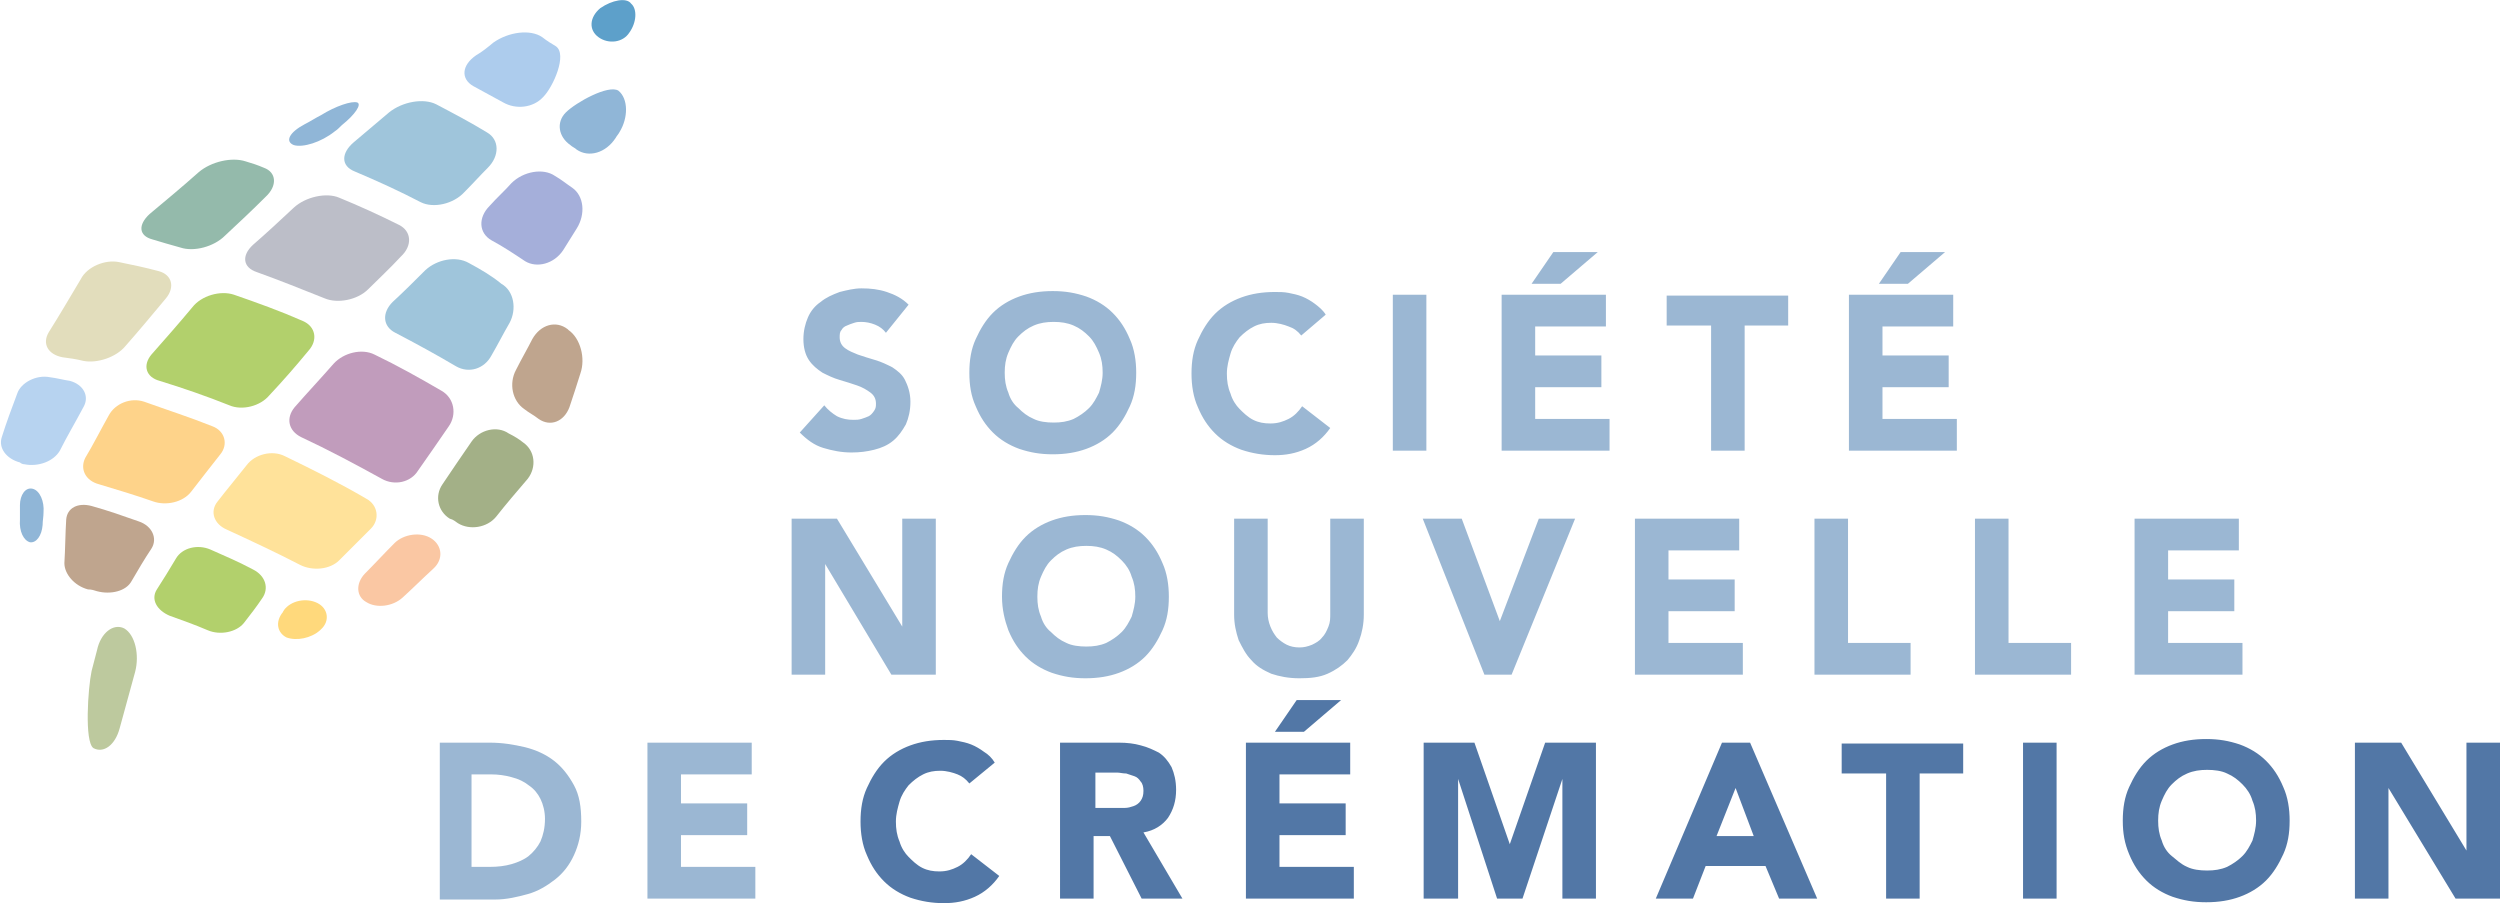 <?xml version="1.0" encoding="utf-8"?><svg version="1.1" id="fCalque_3" xmlns="http://www.w3.org/2000/svg" x="0" y="0" viewBox="0 0 275.7 99.6" xml:space="preserve" width="275.7" height="99.6"><style>.st4{fill:#9fc5db}.st5{fill:#90b6d7}.st7{fill:#bfa58e}.st10{fill:#b2d06c}.st18{fill:#9bb7d3}.st19{fill:#5277a6}</style><path d="M52.5 6.1c-1.6 1.1-1.7 2.6-.3 3.4l3.3 1.8c1.4.8 3.3.6 4.4-.6C61 9.6 62.6 6 61.3 5.1c-.5-.3-1-.6-1.5-1-1.3-.9-3.7-.6-5.4.6-.6.5-1.2 1-1.9 1.4z" fill="#adcced"/><path d="M44.2 28.3c1.3-1.2 1.2-2.8-.2-3.5-2.2-1.1-4.4-2.1-6.6-3-1.4-.6-3.7-.1-5 1.1-1.5 1.4-3 2.8-4.5 4.1-1.3 1.2-1.1 2.5.4 3 2.5.9 5 1.9 7.5 2.9 1.4.6 3.6.2 4.8-1 1.1-1.1 2.4-2.3 3.6-3.6z" fill="#bcbec8"/><path d="M33.1 62.3c1.4.7 3.3.5 4.3-.5l3.5-3.5c1-1 .8-2.6-.5-3.3-2.9-1.7-5.9-3.2-9-4.7-1.4-.7-3.3-.2-4.2 1-1.1 1.4-2.2 2.7-3.2 4-.9 1.1-.4 2.5 1 3.1 2.6 1.2 5.4 2.5 8.1 3.9z" fill="#ffe29a"/><path d="M54 22.7c-1.3 1.3-1.2 3 .2 3.8 1.3.7 2.5 1.5 3.7 2.3 1.3.8 3.2.3 4.2-1.2l1.5-2.4c1-1.6.8-3.6-.5-4.5-.6-.4-1.2-.9-1.9-1.3-1.3-.9-3.5-.5-4.8.8-.7.8-1.6 1.6-2.4 2.5z" fill="#a5afda"/><path class="st4" d="M51.7 29c-1.4-.8-3.5-.4-4.8.8-1.2 1.2-2.4 2.4-3.6 3.5-1.2 1.2-1.1 2.7.3 3.4 2.3 1.2 4.5 2.4 6.7 3.7 1.4.8 3.1.3 3.9-1.2.7-1.2 1.3-2.4 2-3.6.8-1.5.5-3.5-.9-4.3-1.1-.9-2.3-1.6-3.6-2.3z"/><path class="st5" d="M62.4 12.4c-1.1 1.1-.8 2.7.5 3.6.2.2.5.3.7.5 1.3.9 3.2.4 4.3-1.3.1-.2.3-.4.4-.6 1-1.6 1-3.7-.1-4.6-1.1-.7-4.7 1.3-5.8 2.4z"/><path d="M50.5 57.7c1.3.8 3.2.5 4.2-.7 1.1-1.4 2.3-2.8 3.5-4.2 1-1.3.8-3.1-.5-4-.5-.4-1-.7-1.6-1-1.3-.9-3.2-.4-4.1.9-1.1 1.6-2.2 3.2-3.2 4.7-.9 1.3-.5 3 .8 3.8.4.1.6.3.9.5z" fill="#a3b087"/><path class="st7" d="M56.9 40.8c-.8 1.5-.4 3.4.9 4.3.5.4 1.1.7 1.6 1.1 1.3.9 2.8.3 3.4-1.3.4-1.2.8-2.4 1.2-3.7.6-1.7 0-3.9-1.3-4.8l-.1-.1c-1.3-1-3-.5-3.9 1.1-.5 1-1.2 2.2-1.8 3.4z"/><path class="st4" d="M46.4 22.3c1.4.7 3.6.2 4.8-1.1.9-.9 1.7-1.8 2.6-2.7 1.3-1.3 1.3-3.1-.1-3.9-1.8-1.1-3.7-2.1-5.6-3.1-1.4-.7-3.7-.3-5.2.9L39 15.7c-1.4 1.2-1.4 2.6.1 3.2 2.6 1.1 5 2.2 7.3 3.4z"/><path d="M40.4 66.4c1.1.7 2.9.5 4-.5s2.2-2.1 3.4-3.2c1.1-1 1-2.5-.2-3.3-1.2-.8-3.1-.5-4.1.5-1.1 1.1-2.2 2.3-3.3 3.4-1 1.1-.9 2.5.2 3.1z" fill="#fac7a3"/><path d="M49.5 47c.9-1.3.6-3.1-.8-3.9-2.4-1.4-4.9-2.8-7.4-4-1.4-.7-3.4-.2-4.5 1-1.4 1.6-2.9 3.2-4.3 4.8-1 1.2-.7 2.6.7 3.3 3 1.4 6 3 8.9 4.6 1.4.8 3.2.4 4-.9 1.2-1.7 2.3-3.3 3.4-4.9z" fill="#c19cbc"/><path class="st10" d="M22.9 69.5c1.4.6 3.2.2 4-.8.7-.9 1.4-1.8 2-2.7.8-1.1.4-2.5-1-3.2-1.5-.8-3.1-1.5-4.7-2.2-1.4-.6-3.1-.2-3.8 1-.7 1.2-1.4 2.3-2.1 3.4-.7 1.1 0 2.3 1.4 2.9 1.4.5 2.8 1 4.2 1.6zM34 38.7c1.1-1.2.8-2.7-.6-3.3-2.5-1.1-5-2-7.6-2.9-1.5-.5-3.6.1-4.6 1.4-1.5 1.8-3 3.5-4.5 5.2-1 1.2-.6 2.5.9 2.9 2.6.8 5.2 1.7 7.7 2.7 1.4.6 3.4.1 4.4-1.1 1.5-1.6 2.9-3.2 4.3-4.9z"/><path d="M19.9 27.3c1.5.5 3.7-.1 4.9-1.3 1.5-1.4 3-2.8 4.5-4.3 1.3-1.2 1.2-2.7-.2-3.2-.7-.3-1.3-.5-2-.7-1.5-.5-3.8 0-5.2 1.2-1.8 1.6-3.6 3.1-5.4 4.6-1.3 1.2-1.2 2.4.3 2.8 1 .3 2 .6 3.1.9z" fill="#94baab"/><path d="M2.7 51.2c1.5.3 3.2-.3 3.9-1.5.8-1.6 1.7-3.1 2.6-4.8.7-1.2 0-2.5-1.5-2.9-.7-.1-1.4-.3-2.2-.4-1.5-.3-3.2.6-3.6 1.8C1.3 45 .7 46.6.2 48.2c-.4 1.2.5 2.4 2 2.8.1.1.3.2.5.2z" fill="#b7d3f0"/><path d="M9.2 39.8c1.5.3 3.6-.4 4.6-1.6 1.5-1.7 3-3.5 4.5-5.3 1-1.2.7-2.6-.8-3-1.5-.4-2.9-.7-4.4-1-1.5-.3-3.5.5-4.2 1.9-1.2 2-2.3 3.9-3.5 5.8-.8 1.3-.1 2.5 1.5 2.8.8.1 1.5.2 2.3.4z" fill="#e2ddbc"/><path class="st5" d="M3.3 59.8c.7.1 1.3-.7 1.4-1.9 0-.5.1-.9.1-1.4.1-1.2-.4-2.4-1.2-2.6-.8-.2-1.4.7-1.4 1.8v1.6c-.1 1.3.4 2.3 1.1 2.5z"/><path class="st7" d="M10.7 65.2c1.5.4 3.2 0 3.8-1.1.7-1.2 1.4-2.4 2.2-3.6.7-1.1.1-2.5-1.4-3-1.7-.6-3.4-1.2-5.2-1.7-1.5-.4-2.7.2-2.8 1.5-.1 1.6-.1 3.2-.2 4.8 0 1.2 1.1 2.5 2.6 2.9.4 0 .7.1 1 .2z"/><path d="M24.3 50.1c.9-1.1.5-2.6-.9-3.1-2.5-1-5-1.8-7.5-2.7-1.5-.5-3.2.2-3.9 1.5-.9 1.6-1.7 3.2-2.6 4.7-.6 1.2 0 2.5 1.5 2.9 2 .6 4 1.2 6 1.9 1.4.5 3.3.1 4.2-1.1 1-1.3 2.1-2.7 3.2-4.1z" fill="#fed38a"/><path d="M66.2.9c-1.2 1-1.3 2.4-.2 3.2 1.1.8 2.7.6 3.4-.5.8-1.1.9-2.6.2-3.2-.5-.7-2.1-.4-3.4.5z" fill="#5da0ca"/><path d="M31.3 67.3c.8-1.1 2.5-1.4 3.7-.8 1.2.6 1.4 2 .4 2.9l-.1.1c-1 .9-2.6 1.2-3.7.8-1-.5-1.3-1.7-.4-2.8 0-.1.1-.1.1-.2z" fill="#ffd97c"/><path d="M10.7 71.7c.4-1.9 1.8-3 3-2.4 1.2.7 1.7 2.9 1.2 4.8-.2.8-1.5 5.4-1.7 6.2-.5 1.9-1.8 2.8-2.9 2.2-1-.7-.6-6.6-.2-8.5.2-.8.4-1.5.6-2.3z" fill="#bdc99e"/><path class="st5" d="M32.4 16c1 .3 3-.3 4.5-1.5.3-.2.5-.4.8-.7 1.5-1.2 2.2-2.3 1.7-2.5-.6-.2-2.4.4-4 1.4-.6.3-1.2.7-1.8 1-1.7.9-2.2 1.9-1.2 2.3z"/><path class="st18" d="M97.7 36.7c-.3-.4-.7-.7-1.2-.9-.5-.2-1-.3-1.5-.3-.3 0-.5 0-.8.1-.3.1-.6.2-.8.3-.3.1-.5.3-.6.5-.2.2-.2.5-.2.8 0 .5.2.9.6 1.2s.9.5 1.4.7c.6.2 1.2.4 1.9.6.7.2 1.3.5 1.9.8.6.4 1.1.8 1.4 1.4s.6 1.4.6 2.4-.2 1.8-.5 2.5c-.4.7-.8 1.3-1.4 1.8-.6.5-1.3.8-2.1 1-.8.2-1.6.3-2.5.3-1.1 0-2.1-.2-3.1-.5s-1.8-.9-2.6-1.7l2.7-3c.4.5.9.9 1.4 1.2.6.3 1.2.4 1.8.4.3 0 .6 0 .9-.1s.6-.2.8-.3c.2-.1.4-.3.6-.6s.2-.5.2-.8c0-.5-.2-.9-.6-1.2-.4-.3-.9-.6-1.5-.8-.6-.2-1.2-.4-1.9-.6-.7-.2-1.3-.5-1.9-.8-.6-.4-1.1-.8-1.5-1.4-.4-.6-.6-1.4-.6-2.3 0-.9.2-1.7.5-2.4s.8-1.3 1.4-1.7c.6-.5 1.3-.8 2.1-1.1.8-.2 1.6-.4 2.4-.4 1 0 1.9.1 2.8.4.9.3 1.7.7 2.4 1.4l-2.5 3.1zm9.2 4.4c0-1.4.2-2.6.7-3.7.5-1.1 1.1-2.1 1.9-2.9.8-.8 1.8-1.4 2.9-1.8 1.1-.4 2.3-.6 3.7-.6s2.5.2 3.7.6c1.1.4 2.1 1 2.9 1.8.8.8 1.4 1.7 1.9 2.9.5 1.1.7 2.4.7 3.7 0 1.4-.2 2.6-.7 3.7s-1.1 2.1-1.9 2.9-1.8 1.4-2.9 1.8c-1.1.4-2.3.6-3.7.6s-2.5-.2-3.7-.6c-1.1-.4-2.1-1-2.9-1.8-.8-.8-1.4-1.7-1.9-2.9-.5-1.1-.7-2.3-.7-3.7zm3.9 0c0 .8.1 1.5.4 2.2.2.7.6 1.3 1.1 1.7.5.5 1 .9 1.7 1.2.6.3 1.4.4 2.2.4s1.5-.1 2.2-.4c.6-.3 1.2-.7 1.7-1.2s.8-1.1 1.1-1.7c.2-.7.4-1.4.4-2.2 0-.8-.1-1.5-.4-2.2s-.6-1.3-1.1-1.8c-.5-.5-1-.9-1.7-1.2s-1.4-.4-2.2-.4-1.5.1-2.2.4-1.2.7-1.7 1.2-.8 1.1-1.1 1.8-.4 1.4-.4 2.2zm32.7-4.1c-.4-.5-.8-.8-1.4-1-.5-.2-1.2-.4-1.9-.4s-1.3.1-1.9.4c-.6.3-1.1.7-1.6 1.2-.4.5-.8 1.1-1 1.8s-.4 1.4-.4 2.2c0 .8.1 1.5.4 2.2.2.7.6 1.3 1 1.7s.9.9 1.5 1.2c.6.3 1.2.4 1.9.4.8 0 1.4-.2 2-.5.6-.3 1.1-.8 1.5-1.4l3.1 2.4c-.7 1-1.6 1.8-2.7 2.3-1.1.5-2.2.7-3.4.7-1.3 0-2.5-.2-3.7-.6-1.1-.4-2.1-1-2.9-1.8-.8-.8-1.4-1.7-1.9-2.9-.5-1.1-.7-2.4-.7-3.7 0-1.4.2-2.6.7-3.7.5-1.1 1.1-2.1 1.9-2.9.8-.8 1.8-1.4 2.9-1.8 1.1-.4 2.3-.6 3.7-.6.5 0 1 0 1.5.1s1 .2 1.5.4 1 .5 1.4.8.9.7 1.2 1.2l-2.7 2.3zm10.1-4.5h3.7v17.2h-3.7V32.5zm12 0h11.5V36h-7.8v3.2h7.3v3.5h-7.3v3.5h8.2v3.5h-11.9V32.5zm5.7-4.7h4.9l-4.1 3.5h-3.2l2.4-3.5zm17.3 8.1h-4.8v-3.3h13.4v3.3h-4.8v13.8h-3.7V35.9zm15.3-3.4h11.5V36h-7.8v3.2h7.3v3.5h-7.3v3.5h8.2v3.5h-11.9V32.5zm5.7-4.7h4.9l-4.1 3.5h-3.2l2.4-3.5zM87.2 57.2h5.1l7.2 11.9V57.2h3.7v17.2h-4.9L91 62.2v12.2h-3.7V57.2zm23.3 8.6c0-1.4.2-2.6.7-3.7.5-1.1 1.1-2.1 1.9-2.9.8-.8 1.8-1.4 2.9-1.8 1.1-.4 2.3-.6 3.7-.6s2.5.2 3.7.6c1.1.4 2.1 1 2.9 1.8.8.8 1.4 1.7 1.9 2.9.5 1.1.7 2.4.7 3.7 0 1.4-.2 2.6-.7 3.7-.5 1.1-1.1 2.1-1.9 2.9s-1.8 1.4-2.9 1.8c-1.1.4-2.3.6-3.7.6s-2.5-.2-3.7-.6c-1.1-.4-2.1-1-2.9-1.8-.8-.8-1.4-1.7-1.9-2.9-.4-1.1-.7-2.3-.7-3.7zm3.9 0c0 .8.1 1.5.4 2.2.2.7.6 1.3 1.1 1.7.5.5 1 .9 1.7 1.2.6.3 1.4.4 2.2.4s1.5-.1 2.2-.4c.6-.3 1.2-.7 1.7-1.2s.8-1.1 1.1-1.7c.2-.7.4-1.4.4-2.2 0-.8-.1-1.5-.4-2.2-.2-.7-.6-1.3-1.1-1.8-.5-.5-1-.9-1.7-1.2s-1.4-.4-2.2-.4-1.5.1-2.2.4-1.2.7-1.7 1.2-.8 1.1-1.1 1.8c-.3.7-.4 1.4-.4 2.2zm36 2c0 1-.2 2-.5 2.8-.3.9-.8 1.6-1.3 2.2-.6.6-1.3 1.1-2.2 1.5-.9.4-1.9.5-3.1.5-1.2 0-2.2-.2-3.1-.5-.9-.4-1.6-.8-2.2-1.5-.6-.6-1-1.4-1.4-2.2-.3-.9-.5-1.8-.5-2.8V57.2h3.7v10.4c0 .5.1 1 .3 1.5.2.5.4.8.7 1.2.3.3.7.6 1.1.8.4.2.9.3 1.4.3s.9-.1 1.4-.3c.4-.2.8-.4 1.1-.8.3-.3.5-.7.7-1.2.2-.5.2-.9.2-1.5V57.2h3.7v10.6zm6.5-10.6h4.3l4.2 11.3 4.3-11.3h4l-7 17.2h-3l-6.8-17.2zm23.4 0h11.5v3.5H184v3.2h7.3v3.5H184v3.5h8.2v3.5h-11.9V57.2zm19.8 0h3.7v13.7h6.9v3.5h-10.6V57.2zm17.7 0h3.7v13.7h6.9v3.5h-10.6V57.2zm17.6 0h11.5v3.5h-7.8v3.2h7.3v3.5h-7.3v3.5h8.2v3.5h-11.9V57.2zM48.4 81.9H54c1.4 0 2.6.2 3.9.5 1.2.3 2.3.8 3.2 1.5.9.7 1.6 1.6 2.2 2.7s.8 2.4.8 4c0 1.4-.3 2.6-.8 3.7s-1.2 2-2.1 2.7c-.9.7-1.9 1.3-3 1.6s-2.3.6-3.6.6h-6.1V81.9zm3.7 13.7H54c.9 0 1.7-.1 2.4-.3.7-.2 1.4-.5 1.9-.9s1-1 1.3-1.6c.3-.7.5-1.5.5-2.5 0-.8-.2-1.6-.5-2.2s-.7-1.1-1.3-1.5c-.5-.4-1.1-.7-1.9-.9-.7-.2-1.5-.3-2.2-.3H52v10.2zm19.3-13.7h11.5v3.5h-7.8v3.2h7.3v3.5h-7.3v3.5h8.2v3.5H71.4V81.9z"/><path class="st19" d="M106.9 86.4c-.4-.5-.8-.8-1.3-1-.5-.2-1.2-.4-1.9-.4s-1.3.1-1.9.4c-.6.3-1.1.7-1.6 1.2-.4.5-.8 1.1-1 1.8s-.4 1.4-.4 2.2c0 .8.1 1.5.4 2.2.2.7.6 1.3 1 1.7s.9.9 1.5 1.2c.6.3 1.2.4 1.9.4.8 0 1.4-.2 2-.5.6-.3 1.1-.8 1.5-1.4l3.1 2.4c-.7 1-1.6 1.8-2.7 2.3-1.1.5-2.2.7-3.4.7-1.3 0-2.5-.2-3.7-.6-1.1-.4-2.1-1-2.9-1.8-.8-.8-1.4-1.7-1.9-2.9-.5-1.1-.7-2.4-.7-3.7 0-1.4.2-2.6.7-3.7.5-1.1 1.1-2.1 1.9-2.9.8-.8 1.8-1.4 2.9-1.8 1.1-.4 2.3-.6 3.7-.6.5 0 1 0 1.5.1s1 .2 1.5.4 1 .5 1.4.8c.5.3.9.7 1.2 1.2l-2.8 2.3zm10-4.5h6.5c.9 0 1.7.1 2.4.3.8.2 1.4.5 2 .8.6.4 1 .9 1.4 1.6.3.7.5 1.5.5 2.5 0 1.2-.3 2.2-.9 3.1-.6.8-1.5 1.4-2.7 1.6l4.3 7.3h-4.5l-3.5-6.9h-1.8v6.9h-3.7V81.9zm3.8 7.2h3.3c.4 0 .7-.1 1-.2.3-.1.6-.3.8-.6.2-.3.3-.6.3-1.1 0-.4-.1-.8-.3-1-.2-.3-.4-.5-.7-.6l-.9-.3c-.4 0-.7-.1-1-.1h-2.4v3.9zm16.7-7.2h11.5v3.5h-7.8v3.2h7.3v3.5h-7.3v3.5h8.2v3.5h-11.9V81.9zm5.6-4.7h4.9l-4.1 3.5h-3.2l2.4-3.5zm14 4.7h5.6l3.9 11.2 3.9-11.2h5.6v17.2h-3.7V85.9l-4.4 13.2h-2.8l-4.3-13.2v13.2H157V81.9zm32.9 0h3.1l7.4 17.2h-4.2l-1.5-3.6h-6.6l-1.4 3.6h-4.1l7.3-17.2zm1.5 5l-2.1 5.3h4.1l-2-5.3zm16.5-1.6h-4.8V82h13.4v3.3h-4.8v13.8H208V85.3zm15.2-3.4h3.7v17.2h-3.7V81.9zm11 8.6c0-1.4.2-2.6.7-3.7.5-1.1 1.1-2.1 1.9-2.9.8-.8 1.8-1.4 2.9-1.8 1.1-.4 2.3-.6 3.7-.6s2.5.2 3.7.6c1.1.4 2.1 1 2.9 1.8.8.8 1.4 1.7 1.9 2.9.5 1.1.7 2.4.7 3.7 0 1.4-.2 2.6-.7 3.7s-1.1 2.1-1.9 2.9-1.8 1.4-2.9 1.8c-1.1.4-2.3.6-3.7.6s-2.5-.2-3.7-.6c-1.1-.4-2.1-1-2.9-1.8s-1.4-1.7-1.9-2.9-.7-2.3-.7-3.7zm3.9 0c0 .8.1 1.5.4 2.2.2.7.6 1.3 1.1 1.7s1 .9 1.7 1.2c.6.3 1.4.4 2.2.4s1.5-.1 2.2-.4c.6-.3 1.2-.7 1.7-1.2s.8-1.1 1.1-1.7c.2-.7.4-1.4.4-2.2 0-.8-.1-1.5-.4-2.2-.2-.7-.6-1.3-1.1-1.8s-1-.9-1.7-1.2c-.6-.3-1.4-.4-2.2-.4s-1.5.1-2.2.4-1.2.7-1.7 1.2-.8 1.1-1.1 1.8c-.3.7-.4 1.4-.4 2.2zm21.7-8.6h5.1l7.2 11.9V81.9h3.7v17.2h-4.9l-7.4-12.2v12.2h-3.7V81.9z"/></svg>